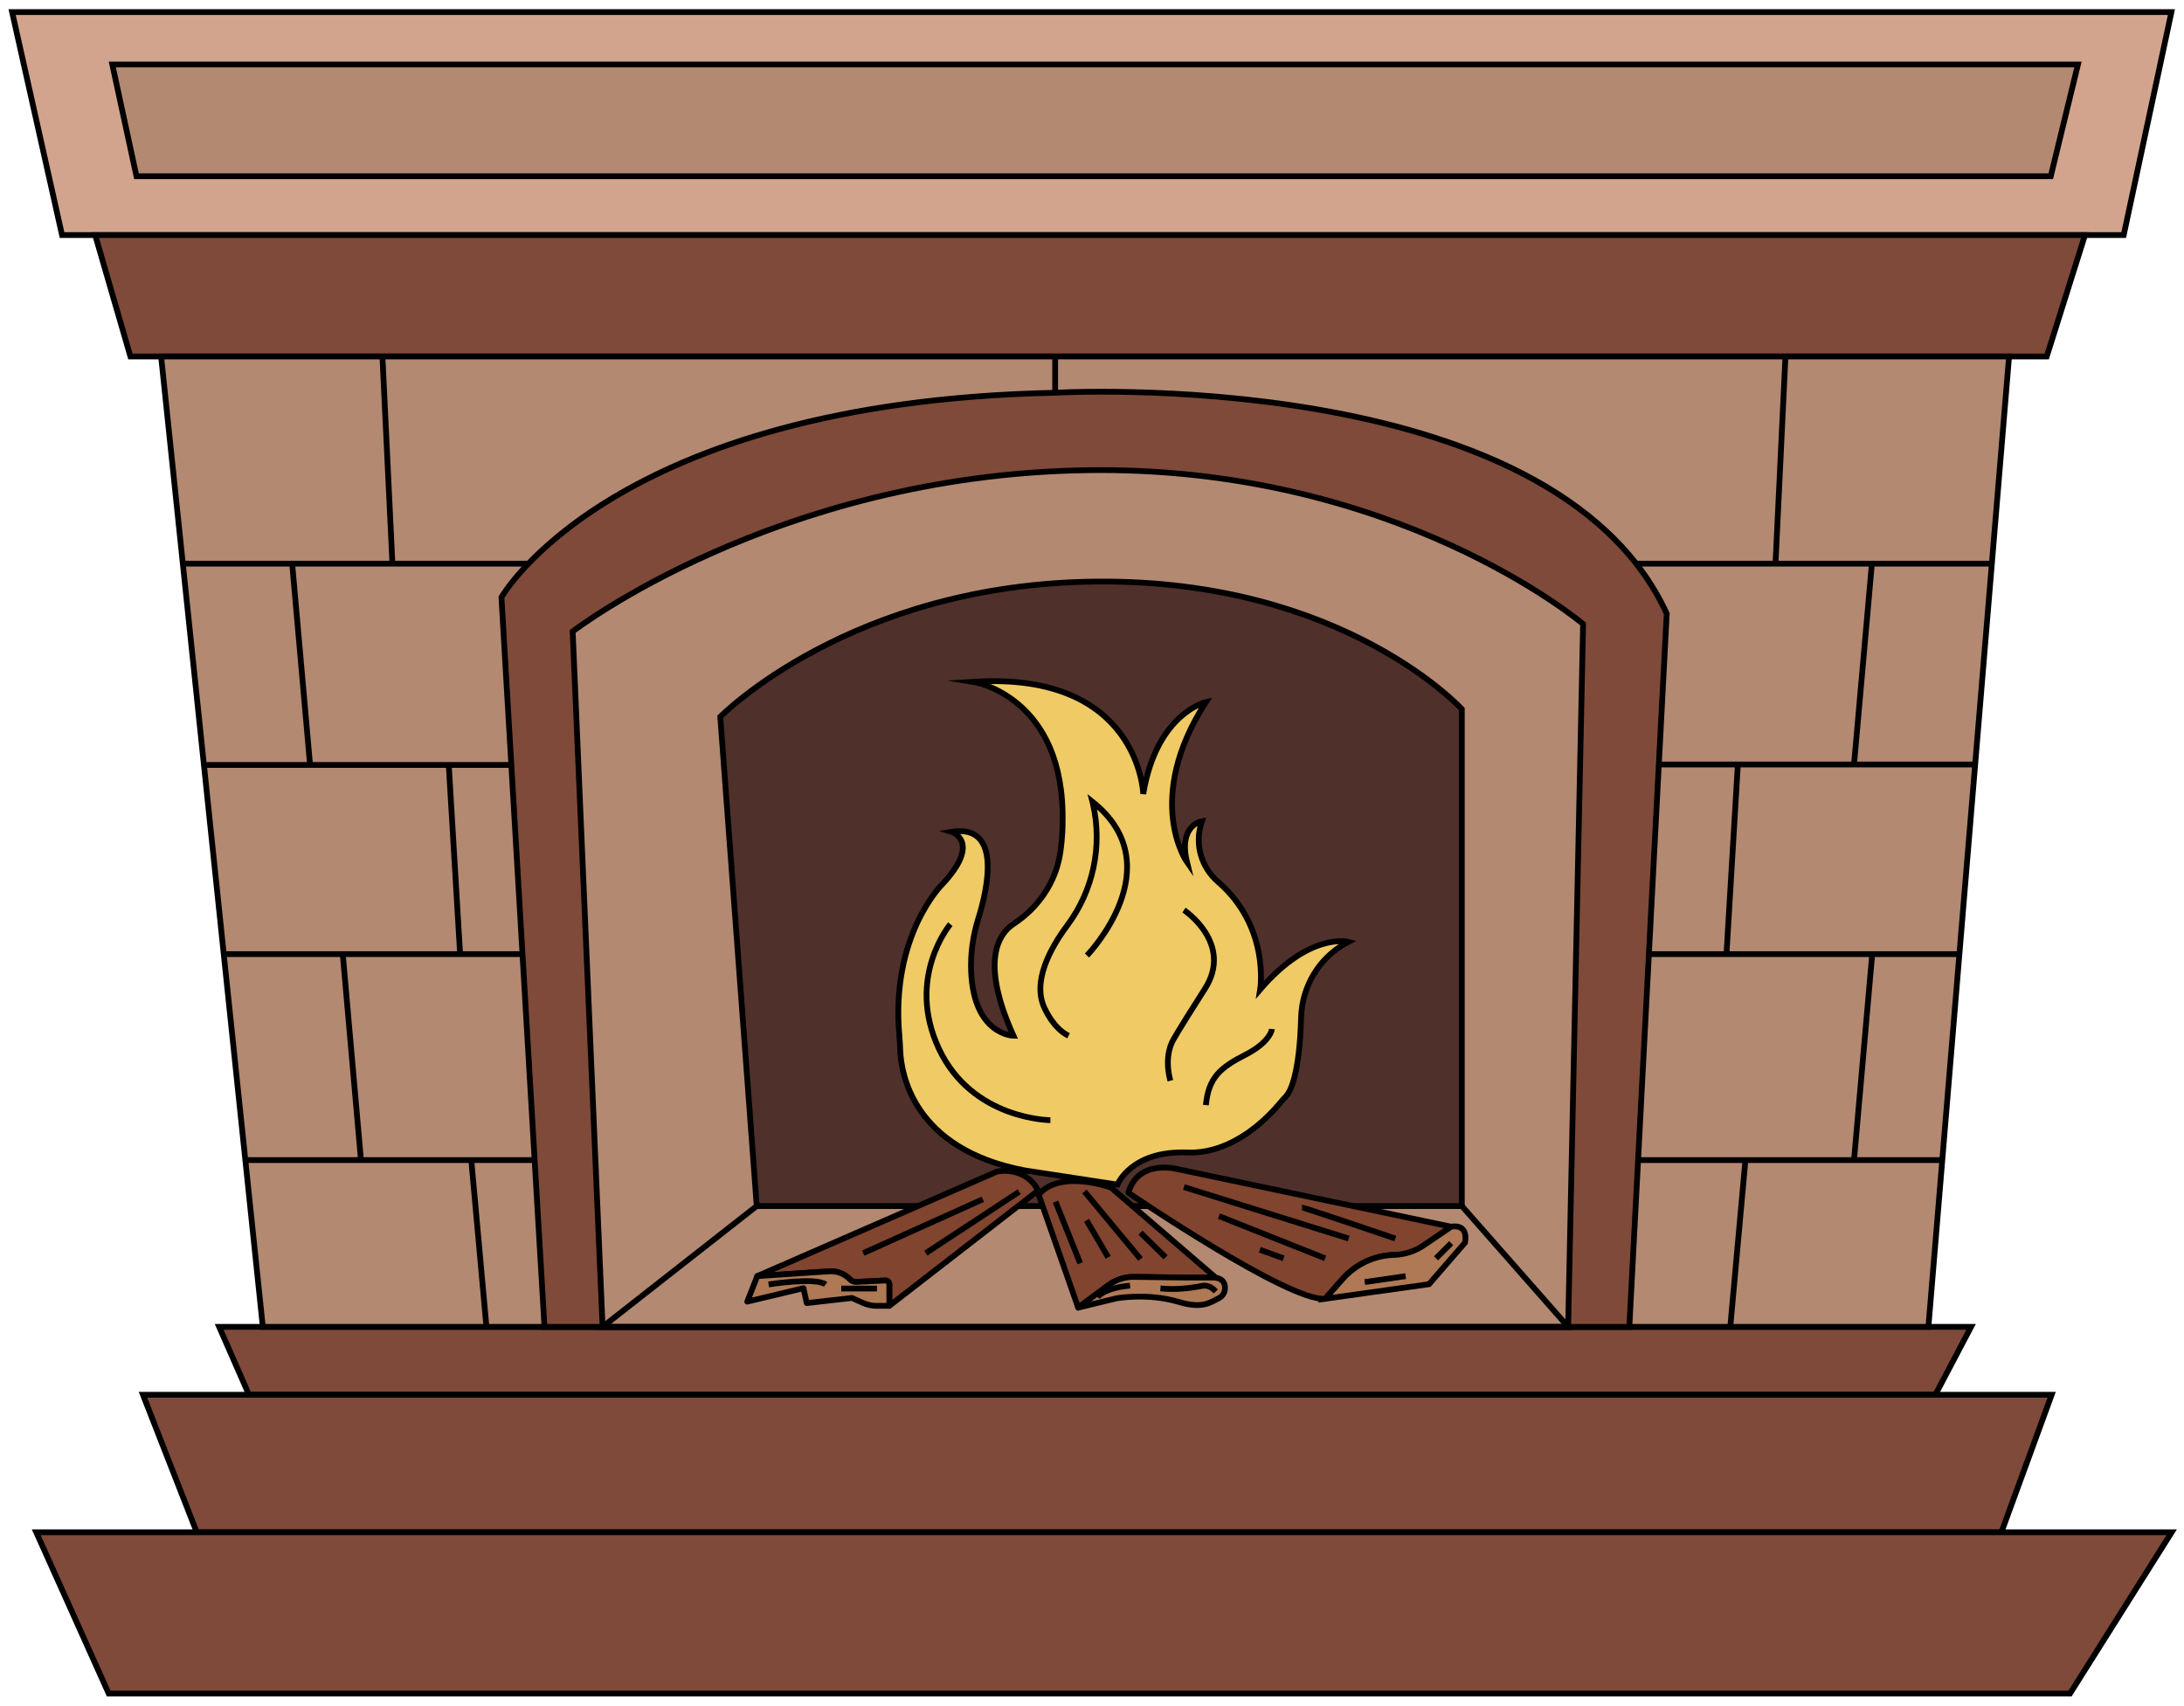 <svg xmlns="http://www.w3.org/2000/svg" xmlns:xlink="http://www.w3.org/1999/xlink" zoomAndPan="magnify" preserveAspectRatio="xMidYMid meet" version="1.0" viewBox="138.85 197.26 531.73 415.49"><defs><clipPath id="393c0fc915"><path d="M 140.914 199.496 L 668.914 199.496 L 668.914 275 L 140.914 275 Z M 140.914 199.496 " clip-rule="nonzero"/></clipPath><clipPath id="01c0334a28"><path d="M 146 199.496 L 665 199.496 L 665 261 L 146 261 Z M 146 199.496 " clip-rule="nonzero"/></clipPath><clipPath id="3323254882"><path d="M 140.914 550 L 668.914 550 L 668.914 610.496 L 140.914 610.496 Z M 140.914 550 " clip-rule="nonzero"/></clipPath></defs><path fill="#d3a48d" d="M 141.801 200.207 L 667.566 200.207 L 655.949 254.527 L 153.957 254.527 Z M 141.801 200.207 " fill-opacity="1" fill-rule="nonzero"/><g clip-path="url(#393c0fc915)"><path stroke-linecap="butt" transform="matrix(0.238, 0, 0, 0.238, 123.454, 178.661)" fill="none" stroke-linejoin="miter" d="M 77.079 90.493 L 2285.98 90.493 L 2237.173 318.638 L 128.151 318.638 Z M 77.079 90.493 " stroke="#000000" stroke-width="5.9" stroke-opacity="1" stroke-miterlimit="10"/></g><path fill="#b38972" d="M 166.195 212.977 L 644.809 212.977 L 638.188 240.203 L 172.082 240.203 Z M 166.195 212.977 " fill-opacity="1" fill-rule="nonzero"/><g clip-path="url(#01c0334a28)"><path stroke-linecap="butt" transform="matrix(0.238, 0, 0, 0.238, 123.454, 178.661)" fill="none" stroke-linejoin="miter" d="M 179.567 144.125 L 2190.368 144.125 L 2162.551 258.477 L 204.299 258.477 Z M 179.567 144.125 " stroke="#000000" stroke-width="5.9" stroke-opacity="1" stroke-miterlimit="10"/></g><path stroke-linecap="butt" transform="matrix(0.238, 0, 0, 0.238, 123.454, 178.661)" fill-opacity="1" fill="#7f4a39" fill-rule="nonzero" stroke-linejoin="miter" d="M 162.057 318.638 L 2197.572 318.638 L 2158.431 442.866 L 198.112 442.866 Z M 162.057 318.638 " stroke="#000000" stroke-width="5.9" stroke-opacity="1" stroke-miterlimit="10"/><path stroke-linecap="butt" transform="matrix(0.238, 0, 0, 0.238, 123.454, 178.661)" fill-opacity="1" fill="#7f4a39" fill-rule="nonzero" stroke-linejoin="miter" d="M 288.883 1435.576 L 2081.035 1435.576 L 2044.471 1505.089 L 319.359 1505.089 Z M 288.883 1435.576 " stroke="#000000" stroke-width="5.9" stroke-opacity="1" stroke-miterlimit="10"/><path stroke-linecap="butt" transform="matrix(0.238, 0, 0, 0.238, 123.454, 178.661)" fill-opacity="1" fill="#7f4a39" fill-rule="nonzero" stroke-linejoin="miter" d="M 210.946 1505.089 L 2163.47 1505.089 L 2112.053 1645.74 L 265.957 1645.74 Z M 210.946 1505.089 " stroke="#000000" stroke-width="5.9" stroke-opacity="1" stroke-miterlimit="10"/><path fill="#7f4a39" d="M 667.629 570.504 L 147.676 570.504 L 165.32 609.793 L 642.871 609.793 Z M 667.629 570.504 " fill-opacity="1" fill-rule="nonzero"/><g clip-path="url(#3323254882)"><path stroke-linecap="butt" transform="matrix(0.238, 0, 0, 0.238, 123.454, 178.661)" fill="none" stroke-linejoin="miter" d="M 2286.243 1645.74 L 101.761 1645.74 L 175.891 1810.754 L 2182.228 1810.754 Z M 2286.243 1645.74 " stroke="#000000" stroke-width="5.9" stroke-opacity="1" stroke-miterlimit="10"/></g><path stroke-linecap="butt" transform="matrix(0.238, 0, 0, 0.238, 123.454, 178.661)" fill-opacity="1" fill="#b38972" fill-rule="nonzero" stroke-linejoin="miter" d="M 229.507 442.866 L 2119.898 442.866 L 2037.398 1435.576 L 333.539 1435.576 Z M 229.507 442.866 " stroke="#000000" stroke-width="5.9" stroke-opacity="1" stroke-miterlimit="10"/><path stroke-linecap="butt" transform="matrix(0.238, 0, 0, 0.238, 123.454, 178.661)" fill="none" stroke-linejoin="miter" d="M 1834.718 1435.576 L 1850.193 1264.967 " stroke="#000000" stroke-width="5.9" stroke-opacity="1" stroke-miterlimit="10"/><path stroke-linecap="butt" transform="matrix(0.238, 0, 0, 0.238, 123.454, 178.661)" fill="none" stroke-linejoin="miter" d="M 1740.402 1264.967 L 2051.052 1264.967 " stroke="#000000" stroke-width="5.9" stroke-opacity="1" stroke-miterlimit="10"/><path stroke-linecap="butt" transform="matrix(0.238, 0, 0, 0.238, 123.454, 178.661)" fill="none" stroke-linejoin="miter" d="M 1751.446 1054.262 L 2069.088 1054.262 " stroke="#000000" stroke-width="5.9" stroke-opacity="1" stroke-miterlimit="10"/><path stroke-linecap="butt" transform="matrix(0.238, 0, 0, 0.238, 123.454, 178.661)" fill="none" stroke-linejoin="miter" d="M 1761.605 860.258 L 2085.188 860.258 " stroke="#000000" stroke-width="5.9" stroke-opacity="1" stroke-miterlimit="10"/><path stroke-linecap="butt" transform="matrix(0.238, 0, 0, 0.238, 123.454, 178.661)" fill="none" stroke-linejoin="miter" d="M 1738.465 654.786 L 2102.419 654.786 " stroke="#000000" stroke-width="5.9" stroke-opacity="1" stroke-miterlimit="10"/><path stroke-linecap="butt" transform="matrix(0.238, 0, 0, 0.238, 123.454, 178.661)" fill="none" stroke-linejoin="miter" d="M 1961.298 1264.967 L 1979.909 1054.262 " stroke="#000000" stroke-width="5.9" stroke-opacity="1" stroke-miterlimit="10"/><path stroke-linecap="butt" transform="matrix(0.238, 0, 0, 0.238, 123.454, 178.661)" fill="none" stroke-linejoin="miter" d="M 1842.464 860.258 L 1830.828 1054.262 " stroke="#000000" stroke-width="5.9" stroke-opacity="1" stroke-miterlimit="10"/><path stroke-linecap="butt" transform="matrix(0.238, 0, 0, 0.238, 123.454, 178.661)" fill="none" stroke-linejoin="miter" d="M 1979.564 654.786 L 1961.298 860.258 " stroke="#000000" stroke-width="5.9" stroke-opacity="1" stroke-miterlimit="10"/><path stroke-linecap="butt" transform="matrix(0.238, 0, 0, 0.238, 123.454, 178.661)" fill="none" stroke-linejoin="miter" d="M 1891.156 442.866 L 1880.965 654.786 " stroke="#000000" stroke-width="5.9" stroke-opacity="1" stroke-miterlimit="10"/><path stroke-linecap="butt" transform="matrix(0.238, 0, 0, 0.238, 123.454, 178.661)" fill="none" stroke-linejoin="miter" d="M 562.297 1435.576 L 546.804 1264.967 " stroke="#000000" stroke-width="5.9" stroke-opacity="1" stroke-miterlimit="10"/><path stroke-linecap="butt" transform="matrix(0.238, 0, 0, 0.238, 123.454, 178.661)" fill="none" stroke-linejoin="miter" d="M 615.453 1264.967 L 315.65 1264.967 " stroke="#000000" stroke-width="5.9" stroke-opacity="1" stroke-miterlimit="10"/><path stroke-linecap="butt" transform="matrix(0.238, 0, 0, 0.238, 123.454, 178.661)" fill="none" stroke-linejoin="miter" d="M 601.618 1054.262 L 293.577 1054.262 " stroke="#000000" stroke-width="5.9" stroke-opacity="1" stroke-miterlimit="10"/><path stroke-linecap="butt" transform="matrix(0.238, 0, 0, 0.238, 123.454, 178.661)" fill="none" stroke-linejoin="miter" d="M 588.899 860.717 L 273.293 860.717 " stroke="#000000" stroke-width="5.9" stroke-opacity="1" stroke-miterlimit="10"/><path stroke-linecap="butt" transform="matrix(0.238, 0, 0, 0.238, 123.454, 178.661)" fill="none" stroke-linejoin="miter" d="M 605.196 654.786 L 251.712 654.786 " stroke="#000000" stroke-width="5.9" stroke-opacity="1" stroke-miterlimit="10"/><path stroke-linecap="butt" transform="matrix(0.238, 0, 0, 0.238, 123.454, 178.661)" fill="none" stroke-linejoin="miter" d="M 433.943 1264.967 L 415.316 1054.262 " stroke="#000000" stroke-width="5.9" stroke-opacity="1" stroke-miterlimit="10"/><path stroke-linecap="butt" transform="matrix(0.238, 0, 0, 0.238, 123.454, 178.661)" fill="none" stroke-linejoin="miter" d="M 523.73 860.258 L 535.365 1054.262 " stroke="#000000" stroke-width="5.9" stroke-opacity="1" stroke-miterlimit="10"/><path stroke-linecap="butt" transform="matrix(0.238, 0, 0, 0.238, 123.454, 178.661)" fill="none" stroke-linejoin="miter" d="M 363.572 654.786 L 381.837 860.258 " stroke="#000000" stroke-width="5.9" stroke-opacity="1" stroke-miterlimit="10"/><path stroke-linecap="butt" transform="matrix(0.238, 0, 0, 0.238, 123.454, 178.661)" fill="none" stroke-linejoin="miter" d="M 455.902 442.866 L 466.11 654.786 " stroke="#000000" stroke-width="5.9" stroke-opacity="1" stroke-miterlimit="10"/><path stroke-linecap="butt" transform="matrix(0.238, 0, 0, 0.238, 123.454, 178.661)" fill="none" stroke-linejoin="miter" d="M 1144.079 442.866 L 1144.079 479.977 " stroke="#000000" stroke-width="5.9" stroke-opacity="1" stroke-miterlimit="10"/><path stroke-linecap="butt" transform="matrix(0.238, 0, 0, 0.238, 123.454, 178.661)" fill-opacity="1" fill="#7f4a39" fill-rule="nonzero" stroke-linejoin="miter" d="M 621.673 1435.576 L 577.641 689.206 C 577.641 689.206 690.026 489.542 1143.193 479.977 C 1143.193 479.977 1652.535 450.085 1769.712 705.957 L 1731.457 1435.576 Z M 621.673 1435.576 " stroke="#000000" stroke-width="5.9" stroke-opacity="1" stroke-miterlimit="10"/><path stroke-linecap="butt" transform="matrix(0.238, 0, 0, 0.238, 123.454, 178.661)" fill-opacity="1" fill="#b38972" fill-rule="nonzero" stroke-linejoin="miter" d="M 681.115 1435.576 L 1668.848 1435.576 L 1684.143 716.539 C 1684.143 716.539 1492.393 553.74 1174.702 559.203 C 857.028 564.666 650.508 724.184 650.508 724.184 Z M 681.115 1435.576 " stroke="#000000" stroke-width="5.9" stroke-opacity="1" stroke-miterlimit="10"/><path stroke-linecap="butt" transform="matrix(0.238, 0, 0, 0.238, 123.454, 178.661)" fill="none" stroke-linejoin="miter" d="M 681.115 1435.576 L 1668.848 1435.576 L 1560.09 1311.955 L 838.795 1311.955 Z M 681.115 1435.576 " stroke="#000000" stroke-width="5.9" stroke-opacity="1" stroke-miterlimit="10"/><path stroke-linecap="butt" transform="matrix(0.238, 0, 0, 0.238, 123.454, 178.661)" fill-opacity="1" fill="#4f302b" fill-rule="nonzero" stroke-linejoin="miter" d="M 838.795 1311.955 L 1560.09 1311.955 L 1560.09 803.623 C 1560.09 803.623 1439.45 671.143 1187.208 673.112 C 934.965 675.08 801.508 811.482 801.508 811.482 Z M 838.795 1311.955 " stroke="#000000" stroke-width="5.9" stroke-opacity="1" stroke-miterlimit="10"/><path stroke-linecap="butt" transform="matrix(0.238, 0, 0, 0.238, 123.454, 178.661)" fill-opacity="1" fill="#efca65" fill-rule="nonzero" stroke-linejoin="miter" d="M 1207.853 1290.052 C 1207.853 1290.052 1221.606 1254.992 1279.292 1257.207 C 1326.671 1259.028 1362.957 1220.162 1374.428 1206.2 C 1376.283 1203.952 1378.269 1201.82 1380.255 1199.687 C 1384.456 1195.142 1394.007 1178.375 1395.665 1119.214 C 1396.551 1087.468 1413.849 1058.248 1441.666 1042.958 C 1442.421 1042.531 1443.192 1042.121 1443.98 1041.711 C 1443.98 1041.711 1404.642 1031.326 1353.832 1090.339 C 1353.832 1090.339 1364.089 1026.502 1310.621 980.237 C 1293.586 965.504 1286.71 941.961 1293.537 920.502 C 1293.767 919.763 1294.029 919.009 1294.292 918.237 C 1294.292 918.237 1269.708 922.077 1278.996 960.319 C 1278.996 960.319 1233.931 896.401 1298.263 796.421 C 1298.263 796.421 1247.848 807.889 1234.194 890.38 C 1234.194 890.38 1230.37 764.724 1060.463 775.651 C 1060.463 775.651 1154.434 790.4 1151.694 919.878 C 1151.694 919.878 1151.891 933.495 1149.265 950.837 C 1144.752 980.745 1126.945 1006.684 1101.655 1023.287 C 1086.508 1033.229 1066.814 1061.218 1101.442 1137.77 C 1101.442 1137.77 1060.775 1137.162 1058.116 1071.915 C 1057.361 1053.622 1060.036 1035.378 1065.468 1017.905 C 1074.938 987.472 1090.151 920.698 1038.061 929.164 C 1038.061 929.164 1069.752 939.008 1028.231 983.255 C 1028.231 983.255 975.469 1035.493 984.708 1137.95 C 985.151 1142.954 985.397 1147.958 985.611 1152.962 C 986.53 1175.832 998.215 1253.712 1112.914 1275.533 Z M 1207.853 1290.052 " stroke="#000000" stroke-width="5.9" stroke-opacity="1" stroke-miterlimit="10"/><path stroke-linecap="butt" transform="matrix(0.238, 0, 0, 0.238, 123.454, 178.661)" fill="none" stroke-linejoin="miter" d="M 1176.606 1055.705 C 1176.606 1055.705 1265.162 964.241 1182.202 898.32 C 1182.202 898.32 1182.416 899.157 1182.777 900.683 C 1192.624 943.88 1183.023 989.26 1156.551 1024.78 C 1139.516 1047.634 1119.856 1082.759 1133.559 1110.191 C 1133.559 1110.191 1142.306 1130.37 1157.782 1137.77 " stroke="#000000" stroke-width="5.9" stroke-opacity="1" stroke-miterlimit="10"/><path stroke-linecap="butt" transform="matrix(0.238, 0, 0, 0.238, 123.454, 178.661)" fill="none" stroke-linejoin="miter" d="M 1275.862 1009.227 C 1275.862 1009.227 1327.082 1043.237 1297.164 1089.945 C 1267.246 1136.654 1264.489 1142.806 1264.489 1142.806 C 1264.489 1142.806 1254.954 1157.966 1261.929 1183.773 " stroke="#000000" stroke-width="5.9" stroke-opacity="1" stroke-miterlimit="10"/><path stroke-linecap="butt" transform="matrix(0.238, 0, 0, 0.238, 123.454, 178.661)" fill="none" stroke-linejoin="miter" d="M 1365.829 1130.895 C 1365.829 1130.895 1364.729 1143.922 1338.701 1157.211 C 1312.656 1170.5 1301.021 1180.754 1298.263 1208.727 " stroke="#000000" stroke-width="5.9" stroke-opacity="1" stroke-miterlimit="10"/><path stroke-linecap="butt" transform="matrix(0.238, 0, 0, 0.238, 123.454, 178.661)" fill="none" stroke-linejoin="miter" d="M 1036.847 1023.631 C 1036.847 1023.631 991.059 1077.92 1025.08 1150.878 C 1059.101 1223.82 1139.237 1224.148 1139.237 1224.148 " stroke="#000000" stroke-width="5.9" stroke-opacity="1" stroke-miterlimit="10"/><path stroke-linecap="butt" transform="matrix(0.238, 0, 0, 0.238, 123.454, 178.661)" fill-opacity="1" fill="#80442f" fill-rule="nonzero" stroke-linejoin="round" d="M 1219.029 1298.436 C 1219.029 1298.436 1383.405 1410.376 1420.249 1406.832 L 1438.318 1386.455 C 1451.66 1371.427 1470.599 1362.568 1490.67 1361.977 L 1507.393 1361.485 L 1549.193 1333.152 L 1270.036 1274.352 C 1270.036 1274.352 1228.958 1263.015 1219.029 1298.436 Z M 1219.029 1298.436 " stroke="#000000" stroke-width="5.9" stroke-opacity="1" stroke-miterlimit="10"/><path stroke-linecap="butt" transform="matrix(0.238, 0, 0, 0.238, 123.454, 178.661)" fill-opacity="1" fill="#ae7954" fill-rule="nonzero" stroke-linejoin="miter" d="M 1420.249 1406.832 L 1438.318 1386.455 C 1451.66 1371.427 1470.599 1362.568 1490.67 1361.977 C 1501.584 1361.666 1512.185 1358.237 1521.228 1352.101 L 1549.193 1333.152 C 1549.193 1333.152 1566.901 1328.902 1563.356 1349.443 L 1526.512 1391.952 Z M 1420.249 1406.832 " stroke="#000000" stroke-width="5.9" stroke-opacity="1" stroke-miterlimit="10"/><path stroke-linecap="butt" transform="matrix(0.238, 0, 0, 0.238, 123.454, 178.661)" fill="none" stroke-linejoin="miter" d="M 1396.649 1313.497 C 1398.668 1313.497 1492.032 1345.227 1492.032 1345.227 " stroke="#000000" stroke-width="5.9" stroke-opacity="1" stroke-miterlimit="10"/><path stroke-linecap="butt" transform="matrix(0.238, 0, 0, 0.238, 123.454, 178.661)" fill="none" stroke-linejoin="miter" d="M 1275.829 1292.579 L 1444.341 1345.227 " stroke="#000000" stroke-width="5.9" stroke-opacity="1" stroke-miterlimit="10"/><path stroke-linecap="butt" transform="matrix(0.238, 0, 0, 0.238, 123.454, 178.661)" fill="none" stroke-linejoin="miter" d="M 1311.606 1322.274 L 1420.249 1365.472 " stroke="#000000" stroke-width="5.9" stroke-opacity="1" stroke-miterlimit="10"/><path stroke-linecap="butt" transform="matrix(0.238, 0, 0, 0.238, 123.454, 178.661)" fill="none" stroke-linejoin="miter" d="M 1353.455 1356.695 L 1377.744 1365.472 " stroke="#000000" stroke-width="5.9" stroke-opacity="1" stroke-miterlimit="10"/><path stroke-linecap="butt" transform="matrix(0.238, 0, 0, 0.238, 123.454, 178.661)" fill="none" stroke-linejoin="miter" d="M 1549.193 1349.952 L 1533.668 1365.472 " stroke="#000000" stroke-width="5.9" stroke-opacity="1" stroke-miterlimit="10"/><path stroke-linecap="butt" transform="matrix(0.238, 0, 0, 0.238, 123.454, 178.661)" fill="none" stroke-linejoin="miter" d="M 1460.769 1389.77 L 1502.618 1383.699 " stroke="#000000" stroke-width="5.9" stroke-opacity="1" stroke-miterlimit="10"/><path stroke-linecap="butt" transform="matrix(0.238, 0, 0, 0.238, 123.454, 178.661)" fill-opacity="1" fill="#80442f" fill-rule="nonzero" stroke-linejoin="round" d="M 1127.175 1300.273 L 1167.629 1415.937 L 1198.384 1393.051 C 1206.032 1387.374 1215.32 1384.355 1224.839 1384.487 L 1272.957 1385.11 L 1308.373 1385.274 L 1201.256 1293.137 C 1201.256 1293.137 1149.938 1274.04 1127.175 1300.273 Z M 1127.175 1300.273 " stroke="#000000" stroke-width="5.9" stroke-opacity="1" stroke-miterlimit="10"/><path stroke-linecap="butt" transform="matrix(0.238, 0, 0, 0.238, 123.454, 178.661)" fill-opacity="1" fill="#ae7954" fill-rule="nonzero" stroke-linejoin="round" d="M 1167.629 1415.937 L 1198.384 1393.051 C 1206.032 1387.374 1215.32 1384.355 1224.839 1384.487 L 1272.957 1385.11 L 1305.583 1385.11 C 1305.583 1385.11 1319.598 1384.503 1317.629 1397.923 C 1317.087 1401.598 1314.642 1404.716 1311.31 1406.356 C 1303.564 1410.162 1295.014 1417.48 1270.955 1410.212 C 1238.739 1400.466 1206.54 1406.455 1206.54 1406.455 Z M 1167.629 1415.937 " stroke="#000000" stroke-width="5.9" stroke-opacity="1" stroke-miterlimit="10"/><path stroke-linecap="butt" transform="matrix(0.238, 0, 0, 0.238, 123.454, 178.661)" fill="none" stroke-linejoin="round" d="M 1231.387 1339.238 L 1257.022 1364.438 " stroke="#000000" stroke-width="5.9" stroke-opacity="1" stroke-miterlimit="10"/><path stroke-linecap="butt" transform="matrix(0.238, 0, 0, 0.238, 123.454, 178.661)" fill="none" stroke-linejoin="round" d="M 1174.013 1297.074 L 1231.387 1366.177 " stroke="#000000" stroke-width="5.9" stroke-opacity="1" stroke-miterlimit="10"/><path stroke-linecap="butt" transform="matrix(0.238, 0, 0, 0.238, 123.454, 178.661)" fill="none" stroke-linejoin="round" d="M 1176.196 1326.638 L 1198.351 1364.438 " stroke="#000000" stroke-width="5.9" stroke-opacity="1" stroke-miterlimit="10"/><path stroke-linecap="butt" transform="matrix(0.238, 0, 0, 0.238, 123.454, 178.661)" fill="none" stroke-linejoin="round" d="M 1144.456 1307.509 L 1169.664 1370.525 " stroke="#000000" stroke-width="5.9" stroke-opacity="1" stroke-miterlimit="10"/><path stroke-linecap="butt" transform="matrix(0.238, 0, 0, 0.238, 123.454, 178.661)" fill="none" stroke-linejoin="round" d="M 1187.273 1405.388 C 1187.273 1405.388 1192.968 1395.938 1220.687 1393.412 " stroke="#000000" stroke-width="5.9" stroke-opacity="1" stroke-miterlimit="10"/><path stroke-linecap="butt" transform="matrix(0.238, 0, 0, 0.238, 123.454, 178.661)" fill="none" stroke-linejoin="round" d="M 1251.786 1396.25 L 1252.525 1396.316 C 1266.491 1397.677 1280.49 1396.381 1294.259 1393.691 C 1298.428 1392.87 1303.433 1393.805 1308.373 1399.4 " stroke="#000000" stroke-width="5.9" stroke-opacity="1" stroke-miterlimit="10"/><path stroke-linecap="butt" transform="matrix(0.238, 0, 0, 0.238, 123.454, 178.661)" fill-opacity="1" fill="#80442f" fill-rule="nonzero" stroke-linejoin="round" d="M 1126.617 1296.155 L 974.435 1414.1 L 974.435 1392.066 C 974.435 1389.819 972.547 1388.047 970.315 1388.162 L 940.89 1389.638 C 938.33 1389.77 935.835 1388.785 934.063 1386.931 C 928.598 1381.238 920.901 1378.252 913.023 1378.777 L 839.353 1383.666 L 1084.768 1276.648 C 1084.768 1276.648 1113.308 1270.48 1126.617 1296.155 Z M 1126.617 1296.155 " stroke="#000000" stroke-width="5.9" stroke-opacity="1" stroke-miterlimit="10"/><path stroke-linecap="butt" transform="matrix(0.238, 0, 0, 0.238, 123.454, 178.661)" fill-opacity="1" fill="#ae7954" fill-rule="nonzero" stroke-linejoin="round" d="M 839.353 1383.666 L 913.023 1378.777 C 920.901 1378.252 928.598 1381.238 934.063 1386.931 C 935.835 1388.785 938.33 1389.77 940.89 1389.638 L 970.315 1388.162 C 972.547 1388.047 974.435 1389.819 974.435 1392.066 L 974.435 1414.1 L 961.535 1414.1 C 956.71 1414.1 951.935 1413.083 947.536 1411.114 L 936.18 1406.028 L 889.965 1411.278 L 886.585 1396.037 L 829.096 1409.785 Z M 839.353 1383.666 " stroke="#000000" stroke-width="5.9" stroke-opacity="1" stroke-miterlimit="10"/><path stroke-linecap="butt" transform="matrix(0.238, 0, 0, 0.238, 123.454, 178.661)" fill="none" stroke-linejoin="round" d="M 947.701 1360.173 L 1070.08 1305.064 " stroke="#000000" stroke-width="5.9" stroke-opacity="1" stroke-miterlimit="10"/><path stroke-linecap="butt" transform="matrix(0.238, 0, 0, 0.238, 123.454, 178.661)" fill="none" stroke-linejoin="round" d="M 1011.787 1360.173 L 1107.252 1297.37 " stroke="#000000" stroke-width="5.9" stroke-opacity="1" stroke-miterlimit="10"/><path stroke-linecap="butt" transform="matrix(0.238, 0, 0, 0.238, 123.454, 178.661)" fill="none" stroke-linejoin="round" d="M 850.956 1392.198 C 850.956 1392.198 899.008 1384.52 909.265 1392.198 " stroke="#000000" stroke-width="5.9" stroke-opacity="1" stroke-miterlimit="10"/><path stroke-linecap="butt" transform="matrix(0.238, 0, 0, 0.238, 123.454, 178.661)" fill="none" stroke-linejoin="round" d="M 925.283 1396.414 L 961.798 1396.414 " stroke="#000000" stroke-width="5.9" stroke-opacity="1" stroke-miterlimit="10"/></svg>